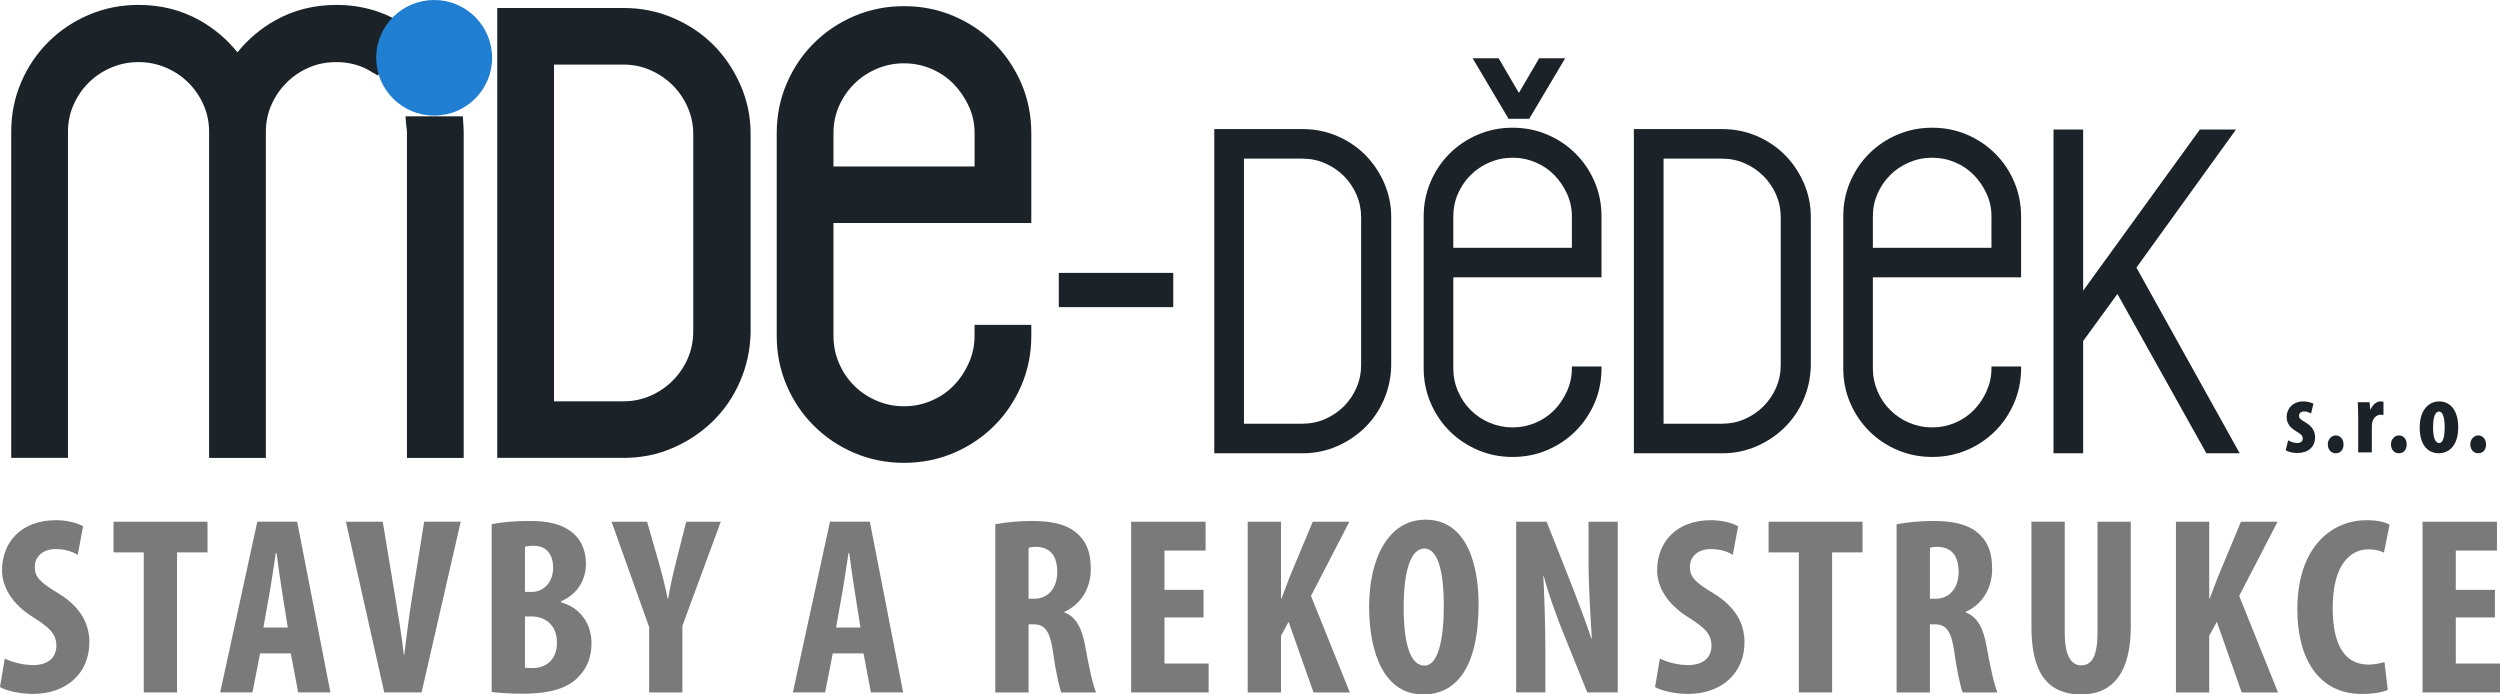 <svg width="216" height="60" viewBox="0 0 216 60" fill="none" xmlns="http://www.w3.org/2000/svg">
<g clip-path="url(#clip0_48_118)">
<path d="M127.234 5.035H129.482L131.232 8.025L132.982 5.035H135.231L132.148 10.224V10.266H130.316V10.224L127.234 5.035Z" fill="#1B2328"/>
<path d="M112.559 11.153C113.601 11.153 114.586 11.352 115.52 11.749C116.454 12.148 117.261 12.687 117.941 13.368C118.62 14.046 119.169 14.851 119.58 15.782C119.994 16.713 120.2 17.697 120.2 18.734V31.622C120.173 32.659 119.961 33.636 119.56 34.554C119.162 35.472 118.613 36.27 117.921 36.948C117.226 37.625 116.418 38.164 115.498 38.563C114.579 38.962 113.599 39.163 112.557 39.163H104.914V11.153H112.557H112.559ZM117.602 18.772C117.602 18.081 117.467 17.43 117.201 16.817C116.934 16.206 116.569 15.667 116.104 15.202C115.635 14.739 115.097 14.372 114.48 14.105C113.867 13.838 113.214 13.706 112.519 13.706H107.479V36.608H112.519C113.214 36.608 113.867 36.476 114.48 36.211C115.095 35.944 115.633 35.578 116.104 35.114C116.569 34.647 116.936 34.111 117.201 33.497C117.467 32.886 117.602 32.222 117.602 31.503V18.772Z" fill="#1B2328"/>
<path d="M138.37 23.961H125.565V31.82C125.565 32.513 125.696 33.171 125.966 33.795C126.234 34.422 126.599 34.967 127.066 35.43C127.533 35.898 128.079 36.262 128.707 36.529C129.334 36.796 129.995 36.928 130.688 36.928C131.38 36.928 132.042 36.796 132.668 36.529C133.294 36.262 133.834 35.898 134.29 35.43C134.741 34.967 135.109 34.419 135.39 33.795C135.669 33.171 135.81 32.513 135.81 31.82V31.661H138.37V31.82C138.37 32.886 138.171 33.883 137.773 34.812C137.37 35.743 136.824 36.557 136.129 37.246C135.436 37.938 134.622 38.486 133.688 38.883C132.754 39.282 131.754 39.481 130.688 39.481C129.621 39.481 128.619 39.282 127.687 38.883C126.754 38.486 125.942 37.938 125.247 37.246C124.554 36.557 124.006 35.743 123.607 34.812C123.207 33.881 123.005 32.884 123.005 31.82V18.695C123.005 17.629 123.207 16.632 123.607 15.703C124.008 14.772 124.554 13.957 125.247 13.269C125.942 12.576 126.754 12.029 127.687 11.632C128.621 11.233 129.621 11.034 130.688 11.034C131.754 11.034 132.754 11.233 133.688 11.632C134.622 12.029 135.436 12.576 136.129 13.269C136.824 13.957 137.37 14.769 137.773 15.703C138.171 16.634 138.37 17.631 138.37 18.695V23.961ZM135.81 18.853V18.695C135.81 18.002 135.669 17.351 135.39 16.738C135.109 16.129 134.741 15.588 134.29 15.123C133.834 14.657 133.294 14.291 132.668 14.026C132.042 13.759 131.383 13.627 130.688 13.627C129.993 13.627 129.334 13.759 128.707 14.026C128.079 14.293 127.533 14.657 127.066 15.123C126.599 15.59 126.231 16.129 125.966 16.738C125.698 17.351 125.565 18.002 125.565 18.695V21.408H135.81V18.853Z" fill="#1B2328"/>
<path d="M148.814 11.153C149.854 11.153 150.841 11.352 151.775 11.749C152.708 12.148 153.514 12.687 154.195 13.368C154.875 14.046 155.423 14.851 155.835 15.782C156.249 16.713 156.455 17.697 156.455 18.734V31.622C156.428 32.659 156.216 33.636 155.813 34.554C155.415 35.472 154.866 36.27 154.173 36.948C153.481 37.625 152.673 38.164 151.753 38.563C150.83 38.962 149.852 39.163 148.812 39.163H141.167V11.153H148.812H148.814ZM153.855 18.772C153.855 18.081 153.722 17.43 153.456 16.817C153.189 16.206 152.821 15.667 152.354 15.202C151.888 14.739 151.348 14.372 150.735 14.105C150.122 13.838 149.469 13.706 148.772 13.706H143.732V36.608H148.772C149.467 36.608 150.122 36.476 150.735 36.211C151.348 35.944 151.888 35.578 152.354 35.114C152.821 34.647 153.189 34.111 153.456 33.497C153.722 32.886 153.855 32.222 153.855 31.503V18.772Z" fill="#1B2328"/>
<path d="M174.623 23.961H161.816V31.82C161.816 32.513 161.949 33.171 162.216 33.795C162.484 34.422 162.849 34.967 163.318 35.43C163.783 35.898 164.332 36.262 164.958 36.529C165.586 36.796 166.243 36.928 166.938 36.928C167.633 36.928 168.292 36.796 168.921 36.529C169.547 36.262 170.087 35.898 170.54 35.43C170.994 34.967 171.361 34.419 171.642 33.795C171.921 33.171 172.063 32.513 172.063 31.82V31.661H174.623V31.82C174.623 32.886 174.421 33.883 174.021 34.812C173.62 35.743 173.074 36.557 172.381 37.246C171.687 37.938 170.875 38.486 169.943 38.883C169.007 39.282 168.009 39.481 166.94 39.481C165.872 39.481 164.872 39.282 163.94 38.883C163.006 38.486 162.19 37.938 161.499 37.246C160.805 36.557 160.258 35.743 159.858 34.812C159.457 33.881 159.258 32.884 159.258 31.82V18.695C159.258 17.629 159.457 16.632 159.858 15.703C160.258 14.772 160.805 13.957 161.499 13.269C162.19 12.576 163.006 12.029 163.94 11.632C164.874 11.233 165.874 11.034 166.94 11.034C168.007 11.034 169.007 11.233 169.943 11.632C170.875 12.029 171.687 12.576 172.381 13.269C173.076 13.957 173.623 14.769 174.021 15.703C174.421 16.634 174.623 17.631 174.623 18.695V23.961ZM172.063 18.853V18.695C172.063 18.002 171.921 17.351 171.642 16.738C171.361 16.129 170.994 15.588 170.54 15.123C170.087 14.657 169.547 14.291 168.921 14.026C168.292 13.759 167.631 13.627 166.938 13.627C166.246 13.627 165.584 13.759 164.958 14.026C164.329 14.293 163.783 14.657 163.318 15.123C162.849 15.59 162.484 16.129 162.216 16.738C161.949 17.351 161.816 18.002 161.816 18.695V21.408H172.061V18.853H172.063Z" fill="#1B2328"/>
<path d="M182.945 25.398L179.984 29.466V39.163H177.424V11.191H179.984V25.117L190.067 11.191H193.19L184.587 23.12L193.51 39.163H190.63L182.945 25.398Z" fill="#1B2328"/>
<path d="M61.617 3.863C60.641 2.888 59.479 2.116 58.154 1.549C56.815 0.977 55.392 0.691 53.908 0.691H42.961V39.562H53.908C55.392 39.562 56.806 39.276 58.129 38.702C59.437 38.135 60.594 37.365 61.586 36.396C62.581 35.423 63.367 34.274 63.935 32.965C64.509 31.653 64.816 30.247 64.852 28.773V11.55C64.852 10.068 64.555 8.645 63.96 7.308C63.376 5.99 62.592 4.834 61.617 3.861V3.863ZM47.867 5.58H53.855C54.686 5.58 55.45 5.737 56.176 6.052C56.912 6.372 57.55 6.804 58.112 7.358C58.669 7.919 59.105 8.556 59.424 9.289C59.738 10.015 59.897 10.778 59.897 11.605V28.599C59.897 29.466 59.736 30.247 59.424 30.969C59.105 31.701 58.669 32.337 58.112 32.895C57.552 33.451 56.915 33.886 56.176 34.203C55.452 34.519 54.686 34.673 53.855 34.673H47.867V5.58Z" fill="#1B2328"/>
<path d="M88.244 7.21C87.673 5.887 86.888 4.719 85.896 3.731C84.903 2.738 83.732 1.955 82.405 1.39C81.064 0.816 79.624 0.53 78.106 0.532C76.588 0.532 75.147 0.816 73.808 1.39C72.479 1.955 71.31 2.74 70.317 3.731C69.323 4.719 68.538 5.887 67.972 7.21C67.396 8.547 67.109 9.984 67.109 11.497V29.023C67.109 30.536 67.396 31.973 67.972 33.31C68.538 34.633 69.323 35.801 70.319 36.789C71.313 37.78 72.481 38.565 73.811 39.132C75.149 39.704 76.59 39.99 78.108 39.99C79.626 39.99 81.066 39.704 82.405 39.132C83.735 38.565 84.903 37.78 85.896 36.789C86.89 35.801 87.673 34.633 88.244 33.31C88.819 31.973 89.105 30.534 89.105 29.023V28.07H84.201V29.023C84.201 29.846 84.038 30.616 83.706 31.359C83.365 32.12 82.925 32.771 82.383 33.327C81.845 33.877 81.212 34.307 80.46 34.627C79.714 34.944 78.935 35.101 78.106 35.101C77.276 35.101 76.499 34.944 75.754 34.627C74.997 34.307 74.353 33.874 73.797 33.318C73.242 32.765 72.806 32.123 72.485 31.368C72.169 30.624 72.012 29.85 72.012 29.02V19.266H89.105V11.497C89.105 9.984 88.819 8.547 88.244 7.21ZM78.106 5.472C78.938 5.472 79.714 5.628 80.46 5.946C81.212 6.266 81.847 6.696 82.383 7.246C82.927 7.804 83.367 8.45 83.71 9.194C84.04 9.915 84.204 10.674 84.204 11.497V14.381H72.012V11.497C72.012 10.668 72.169 9.904 72.483 9.181C72.804 8.448 73.24 7.808 73.797 7.252C74.353 6.699 74.999 6.266 75.754 5.944C76.499 5.628 77.276 5.47 78.106 5.47V5.472Z" fill="#1B2328"/>
<path d="M35.414 2.44C34.788 2.001 34.111 1.602 33.363 1.282C32.022 0.708 30.581 0.421 29.066 0.424C27.136 0.424 25.349 0.872 23.758 1.772C22.488 2.487 21.41 3.413 20.516 4.519C19.624 3.413 18.544 2.489 17.277 1.772C15.684 0.872 13.898 0.421 11.968 0.424C10.45 0.424 9.01 0.71 7.669 1.282C6.342 1.849 5.171 2.632 4.178 3.623C3.184 4.614 2.396 5.778 1.83 7.102C1.257 8.439 0.967 9.876 0.969 11.389V39.562H5.872V11.392C5.872 10.562 6.03 9.801 6.346 9.075C6.665 8.342 7.1 7.702 7.658 7.146C8.213 6.593 8.86 6.16 9.614 5.838C10.36 5.523 11.136 5.366 11.968 5.366C12.8 5.366 13.577 5.523 14.323 5.838C15.077 6.158 15.723 6.593 16.279 7.146C16.836 7.702 17.272 8.342 17.593 9.075C17.907 9.798 18.064 10.562 18.067 11.392V39.565H22.97V11.392C22.97 10.562 23.127 9.801 23.443 9.075C23.762 8.342 24.198 7.702 24.756 7.146C25.313 6.59 25.953 6.156 26.689 5.836C27.411 5.523 28.194 5.366 29.066 5.366C29.896 5.366 30.672 5.523 31.418 5.838C31.637 5.931 31.863 6.068 32.137 6.229L32.639 6.52L36.127 2.937L35.416 2.438L35.414 2.44Z" fill="#1B2328"/>
<path d="M39.992 10.052H35.033L35.102 10.855C35.129 11.118 35.162 11.288 35.16 11.392V39.565H40.063V11.392C40.063 11.144 40.043 10.933 40.032 10.749L39.992 10.052Z" fill="#1B2328"/>
<path d="M42.519 4.993C42.519 7.751 40.278 9.986 37.512 9.986C34.746 9.986 32.504 7.751 32.504 4.993C32.504 2.235 34.744 0 37.51 0C40.275 0 42.517 2.235 42.517 4.993H42.519Z" fill="#207FD3"/>
<path d="M0.416 56.891C1.011 57.22 2.02 57.463 2.852 57.463C4.211 57.463 4.87 56.761 4.87 55.799C4.87 54.727 4.211 54.202 2.961 53.392C0.943 52.167 0.175 50.614 0.175 49.279C0.175 46.914 1.755 44.944 4.85 44.944C5.815 44.944 6.738 45.209 7.176 45.471L6.716 47.942C6.297 47.68 5.66 47.439 4.826 47.439C3.598 47.439 3.005 48.185 3.005 48.97C3.005 49.846 3.443 50.305 5.045 51.267C6.999 52.45 7.722 53.937 7.722 55.49C7.722 58.182 5.724 59.956 2.83 59.956C1.644 59.956 0.48 59.647 -0.002 59.362L0.414 56.889L0.416 56.891Z" fill="#7A7A7A"/>
<path d="M12.42 47.726H9.809V45.076H17.929V47.726H15.296V59.826H12.42V47.726Z" fill="#7A7A7A"/>
<path d="M22.47 56.454L21.813 59.824H19.025L22.229 45.074H25.674L28.548 59.824H25.762L25.127 56.454H22.472H22.47ZM24.862 54.221L24.377 51.137C24.224 50.239 24.025 48.772 23.895 47.788H23.831C23.676 48.772 23.459 50.303 23.304 51.157L22.755 54.221H24.862Z" fill="#7A7A7A"/>
<path d="M33.201 59.826L29.887 45.076H33.069L34.124 51.441C34.387 53.019 34.693 54.835 34.892 56.562H34.934C35.133 54.813 35.374 53.039 35.638 51.375L36.647 45.074H39.806L36.425 59.824H33.201V59.826Z" fill="#7A7A7A"/>
<path d="M42.481 45.297C43.36 45.098 44.502 45.012 45.752 45.012C47.135 45.012 48.473 45.186 49.504 46.06C50.297 46.718 50.624 47.702 50.624 48.73C50.624 50.043 49.945 51.316 48.473 51.949V52.037C50.184 52.518 51.106 53.941 51.106 55.561C51.106 56.785 50.71 57.725 50.011 58.449C49.13 59.411 47.639 59.936 45.159 59.936C44.061 59.936 43.141 59.872 42.481 59.784V45.299V45.297ZM45.356 51.139H45.971C47.002 51.139 47.792 50.261 47.792 49.059C47.792 47.986 47.287 47.154 46.101 47.154C45.796 47.154 45.53 47.177 45.356 47.243V51.139ZM45.356 57.681C45.53 57.723 45.732 57.723 45.993 57.723C47.157 57.723 48.121 57.026 48.121 55.514C48.121 54.003 47.112 53.284 45.971 53.26H45.356V57.681Z" fill="#7A7A7A"/>
<path d="M56.087 59.826V54.18L52.839 45.078H55.912L56.919 48.602C57.185 49.542 57.47 50.634 57.689 51.73H57.729C57.906 50.658 58.147 49.588 58.413 48.536L59.289 45.078H62.274L58.959 54.072V59.828H56.085L56.087 59.826Z" fill="#7A7A7A"/>
<path d="M71.95 56.454L71.29 59.824H68.505L71.711 45.074H75.156L78.03 59.824H75.245L74.607 56.454H71.952H71.95ZM74.342 54.221L73.859 51.137C73.705 50.239 73.508 48.772 73.375 47.788H73.308C73.156 48.772 72.937 50.303 72.784 51.157L72.233 54.221H74.342Z" fill="#7A7A7A"/>
<path d="M85.992 45.297C86.892 45.123 88.034 45.012 89.131 45.012C90.713 45.012 92.118 45.233 93.081 46.104C93.982 46.914 94.243 47.9 94.243 49.169C94.243 50.746 93.477 52.167 91.961 52.867V52.911C92.97 53.306 93.475 54.246 93.76 55.821C94.048 57.465 94.442 59.279 94.707 59.828H91.698C91.523 59.411 91.196 57.924 90.977 56.304C90.713 54.466 90.253 53.941 89.286 53.941H88.87V59.828H85.994V45.299L85.992 45.297ZM88.868 51.73H89.373C90.623 51.73 91.346 50.724 91.346 49.434C91.346 48.143 90.842 47.289 89.547 47.245C89.308 47.245 89.021 47.269 88.868 47.331V51.73Z" fill="#7A7A7A"/>
<path d="M103.987 53.348H100.609V57.33H104.425V59.826H97.732V45.076H104.162V47.569H100.609V50.963H103.987V53.348Z" fill="#7A7A7A"/>
<path d="M107.802 45.076H110.678V51.706H110.723C110.964 51.095 111.203 50.438 111.446 49.802L113.42 45.078H116.582L113.27 51.49L116.626 59.828H113.486L111.336 53.725L110.678 54.928V59.83H107.802V45.081V45.076Z" fill="#7A7A7A"/>
<path d="M127.749 52.187C127.749 57.747 125.776 60 122.966 60C119.609 60 118.292 56.454 118.292 52.406C118.292 48.357 119.894 44.9 123.165 44.9C126.743 44.9 127.749 48.816 127.749 52.185V52.187ZM121.277 52.45C121.277 55.797 121.912 57.507 123.076 57.507C124.24 57.507 124.745 55.318 124.745 52.32C124.745 49.738 124.348 47.395 123.054 47.395C121.912 47.395 121.277 49.277 121.277 52.45Z" fill="#7A7A7A"/>
<path d="M130.995 59.826V45.076H133.631L135.912 50.852C136.35 51.991 137.076 53.893 137.492 55.164H137.536C137.448 53.613 137.251 51.051 137.251 48.337V45.076H139.773V59.826H137.142L134.881 54.224C134.401 52.977 133.717 51.115 133.387 49.782H133.345C133.412 51.269 133.52 53.546 133.52 56.501V59.826H130.995Z" fill="#7A7A7A"/>
<path d="M143.415 56.891C144.01 57.22 145.017 57.463 145.851 57.463C147.21 57.463 147.871 56.761 147.871 55.799C147.871 54.727 147.212 54.202 145.962 53.392C143.944 52.167 143.176 50.614 143.176 49.279C143.176 46.914 144.758 44.944 147.849 44.944C148.816 44.944 149.739 45.209 150.175 45.471L149.715 47.942C149.299 47.68 148.664 47.439 147.827 47.439C146.597 47.439 146.006 48.185 146.006 48.97C146.006 49.846 146.444 50.305 148.046 51.267C150 52.45 150.724 53.937 150.724 55.49C150.724 58.182 148.726 59.956 145.829 59.956C144.643 59.956 143.479 59.647 142.997 59.362L143.413 56.889L143.415 56.891Z" fill="#7A7A7A"/>
<path d="M155.419 47.726H152.806V45.076H160.924V47.726H158.293V59.826H155.419V47.726Z" fill="#7A7A7A"/>
<path d="M163.867 45.297C164.768 45.123 165.909 45.012 167.007 45.012C168.589 45.012 169.992 45.233 170.957 46.104C171.857 46.914 172.12 47.9 172.12 49.169C172.12 50.746 171.353 52.167 169.839 52.867V52.911C170.848 53.306 171.353 54.246 171.636 55.821C171.923 57.465 172.32 59.279 172.581 59.828H169.574C169.399 59.411 169.069 57.924 168.85 56.304C168.587 54.466 168.124 53.941 167.16 53.941H166.744V59.828H163.867V45.299V45.297ZM166.744 51.73H167.248C168.498 51.73 169.224 50.724 169.224 49.434C169.224 48.143 168.719 47.289 167.425 47.245C167.186 47.245 166.898 47.269 166.746 47.331V51.73H166.744Z" fill="#7A7A7A"/>
<path d="M178.393 45.076V54.661C178.393 56.827 179.05 57.485 179.798 57.485C180.632 57.485 181.223 56.891 181.223 54.661V45.076H184.098V54.155C184.098 57.941 182.673 59.998 179.818 59.998C176.725 59.998 175.517 57.875 175.517 54.175V45.074H178.393V45.076Z" fill="#7A7A7A"/>
<path d="M188.003 45.076H190.877V51.706H190.921C191.163 51.095 191.404 50.438 191.647 49.802L193.619 45.078H196.781L193.466 51.49L196.823 59.828H193.683L191.534 53.725L190.875 54.928V59.83H188.001V45.081L188.003 45.076Z" fill="#7A7A7A"/>
<path d="M206.302 59.605C205.884 59.804 205.074 59.958 204.065 59.958C200.288 59.958 198.491 56.849 198.491 52.67C198.491 47.113 201.582 44.944 204.461 44.944C205.47 44.944 206.171 45.142 206.457 45.339L205.975 47.746C205.645 47.594 205.273 47.463 204.636 47.463C203.012 47.463 201.545 48.864 201.545 52.516C201.545 56.167 202.881 57.421 204.636 57.421C205.12 57.421 205.667 57.31 206.019 57.2L206.304 59.607L206.302 59.605Z" fill="#7A7A7A"/>
<path d="M215.562 53.348H212.181V57.33H216V59.826H209.307V45.076H215.737V47.569H212.181V50.963H215.562V53.348Z" fill="#7A7A7A"/>
<path d="M197.701 38.044C197.871 38.15 198.19 38.276 198.484 38.276C198.779 38.276 198.956 38.144 198.956 37.886C198.956 37.663 198.832 37.522 198.449 37.301C197.736 36.899 197.568 36.449 197.568 36.05C197.568 35.269 198.13 34.682 199 34.682C199.365 34.682 199.653 34.772 199.881 34.876L199.677 35.728C199.507 35.628 199.303 35.549 199.071 35.549C198.779 35.549 198.635 35.728 198.635 35.922C198.635 36.116 198.73 36.224 199.142 36.462C199.783 36.827 200.022 37.279 200.022 37.775C200.022 38.662 199.378 39.141 198.48 39.141C198.117 39.141 197.69 39.044 197.486 38.892L197.699 38.04L197.701 38.044Z" fill="#1B2328"/>
<path d="M201.122 38.391C201.122 37.947 201.449 37.619 201.806 37.619C202.162 37.619 202.481 37.91 202.481 38.391C202.481 38.872 202.204 39.163 201.797 39.163C201.432 39.163 201.122 38.861 201.122 38.391Z" fill="#1B2328"/>
<path d="M203.748 36.056C203.748 35.622 203.731 35.152 203.713 34.752H204.729L204.793 35.383H204.819C205.014 34.922 205.361 34.682 205.682 34.682L205.932 34.7V35.853L205.682 35.834C205.432 35.834 205.103 36.004 204.97 36.456C204.943 36.553 204.926 36.705 204.926 36.891V39.09H203.748V36.056Z" fill="#1B2328"/>
<path d="M206.578 38.391C206.578 37.947 206.906 37.619 207.262 37.619C207.636 37.619 207.937 37.91 207.937 38.391C207.937 38.872 207.663 39.163 207.253 39.163C206.888 39.163 206.578 38.861 206.578 38.391Z" fill="#1B2328"/>
<path d="M212.391 36.908C212.391 38.72 211.384 39.163 210.725 39.163C209.685 39.163 209.061 38.347 209.061 36.937C209.061 35.375 209.882 34.682 210.745 34.682C211.767 34.682 212.391 35.542 212.391 36.908ZM210.218 36.908C210.218 37.654 210.333 38.276 210.754 38.276C211.128 38.276 211.223 37.55 211.223 36.908C211.223 36.315 211.128 35.56 210.736 35.56C210.307 35.56 210.218 36.315 210.218 36.908Z" fill="#1B2328"/>
<path d="M213.433 38.391C213.433 37.947 213.763 37.619 214.119 37.619C214.475 37.619 214.794 37.91 214.794 38.391C214.794 38.872 214.52 39.163 214.108 39.163C213.745 39.163 213.433 38.861 213.433 38.391Z" fill="#1B2328"/>
<path d="M101.37 23.577H91.479V26.536H101.37V23.577Z" fill="#1B2328"/>
</g>
<defs>
<clipPath id="clip0_48_118">
<rect width="216" height="60" fill="white"/>
</clipPath>
</defs>
</svg>
